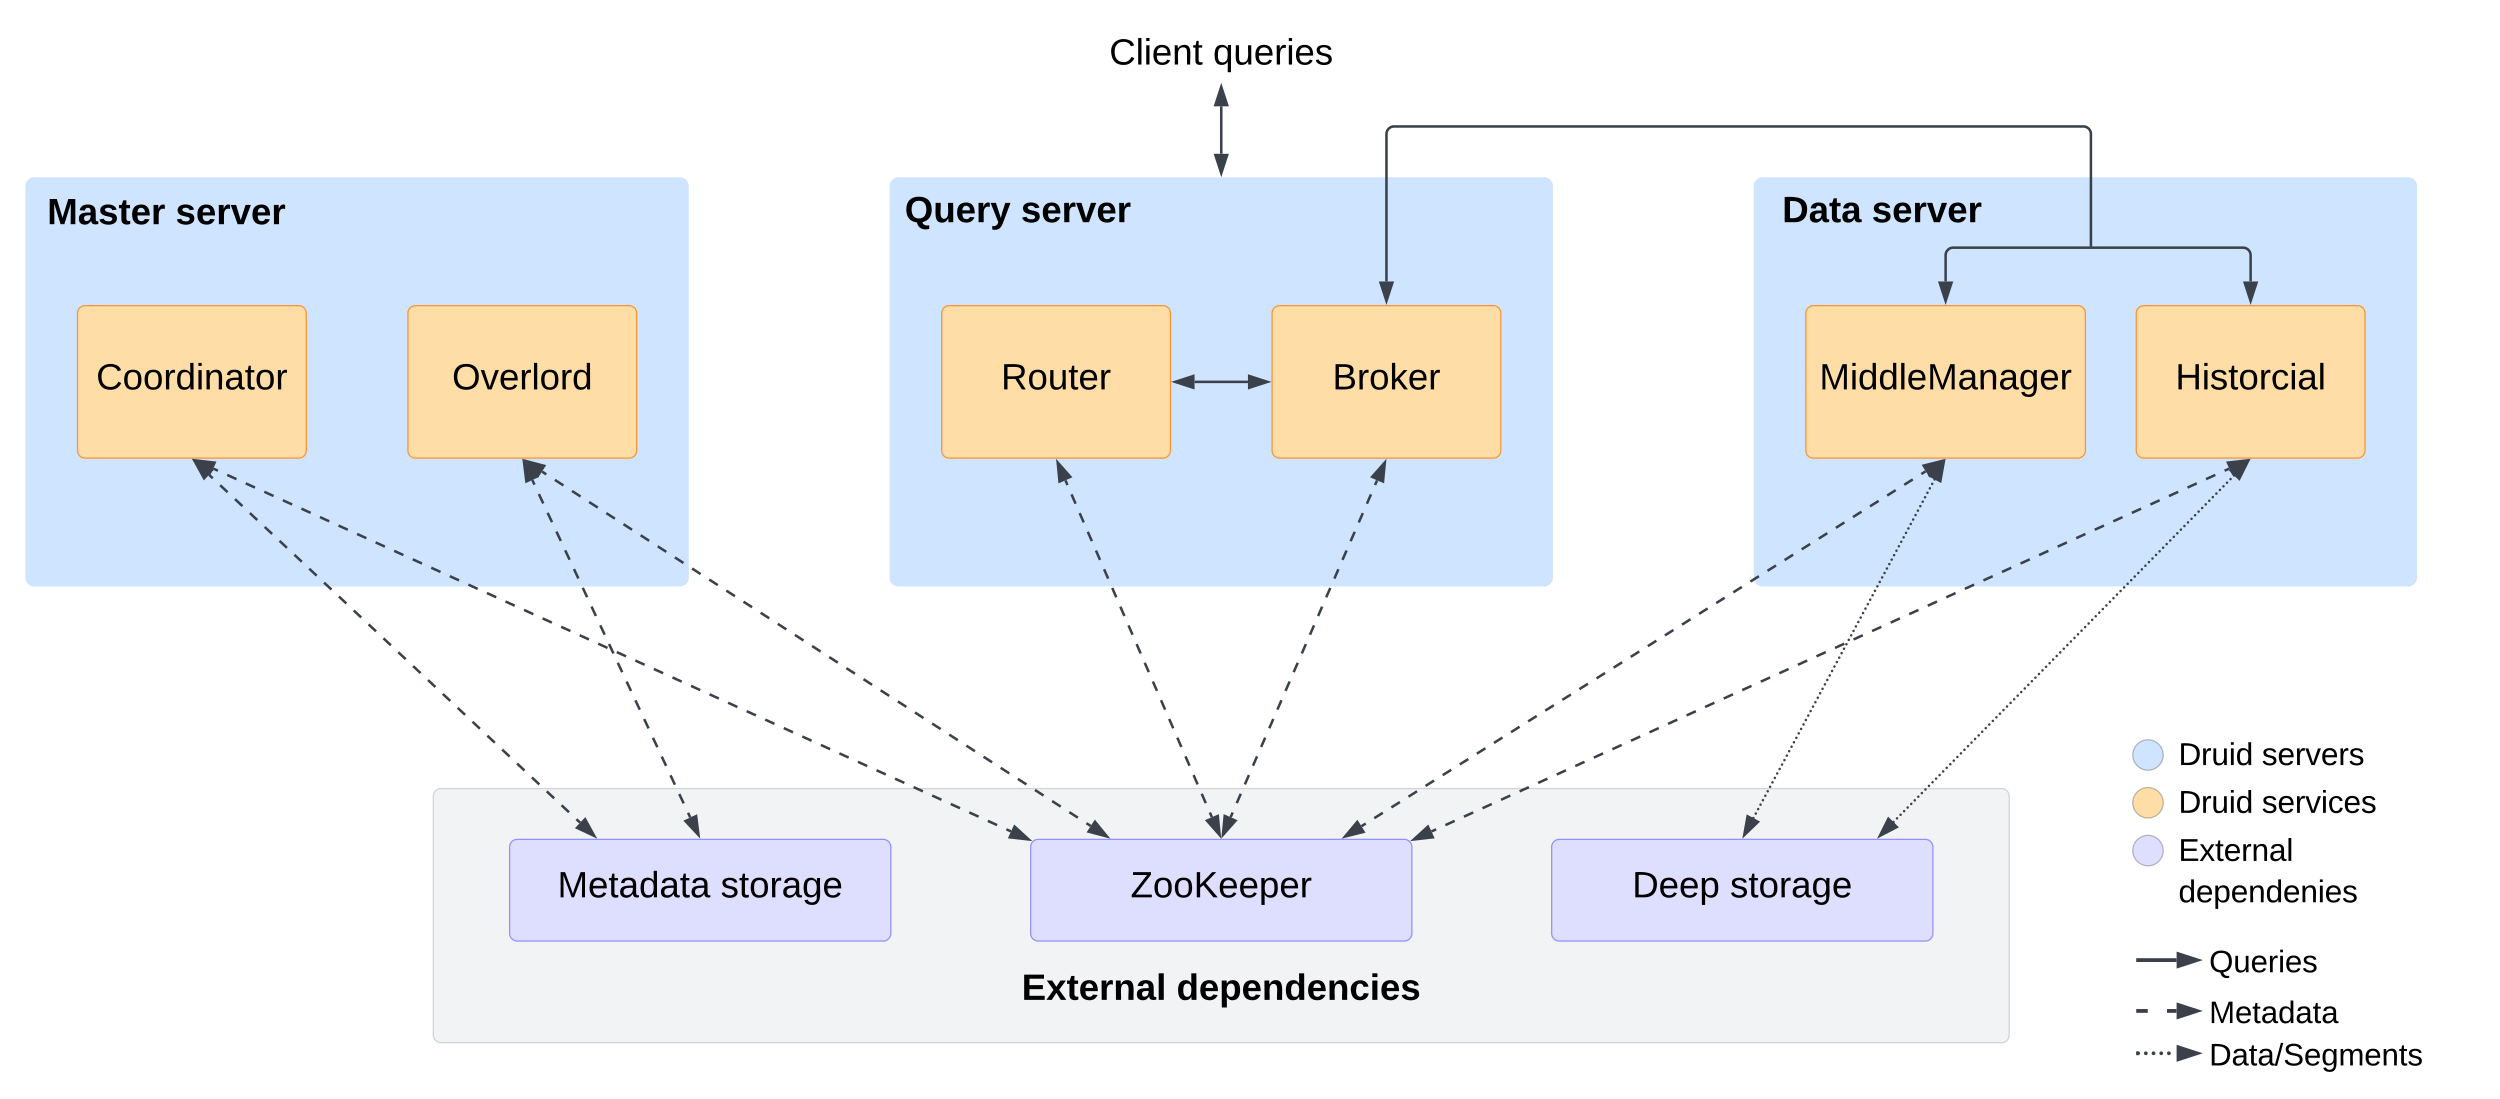 <!--
  ~ Licensed to the Apache Software Foundation (ASF) under one
  ~ or more contributor license agreements.  See the NOTICE file
  ~ distributed with this work for additional information
  ~ regarding copyright ownership.  The ASF licenses this file
  ~ to you under the Apache License, Version 2.0 (the
  ~ "License"); you may not use this file except in compliance
  ~ with the License.  You may obtain a copy of the License at
  ~
  ~   http://www.apache.org/licenses/LICENSE-2.0
  ~
  ~ Unless required by applicable law or agreed to in writing,
  ~ software distributed under the License is distributed on an
  ~ "AS IS" BASIS, WITHOUT WARRANTIES OR CONDITIONS OF ANY
  ~ KIND, either express or implied.  See the License for the
  ~ specific language governing permissions and limitations
  ~ under the License.
  -->
<svg xmlns="http://www.w3.org/2000/svg" xmlns:xlink="http://www.w3.org/1999/xlink" xmlns:lucid="lucid" width="1967.24" height="864.83"><g transform="translate(5341 -19.5)" lucid:page-tab-id="0_0"><path d="M-5320 166a6 6 0 0 1 6-6h508a6 6 0 0 1 6 6v308a6 6 0 0 1-6 6h-508a6 6 0 0 1-6-6zM-4640 166a6 6 0 0 1 6-6h508a6 6 0 0 1 6 6v308a6 6 0 0 1-6 6h-508a6 6 0 0 1-6-6zM-3960 166a6 6 0 0 1 6-6h508a6 6 0 0 1 6 6v308a6 6 0 0 1-6 6h-508a6 6 0 0 1-6-6z" stroke="#cfe4ff" stroke-width="2" fill="#cfe4ff"/><path d="M-5280 266a6 6 0 0 1 6-6h168a6 6 0 0 1 6 6v108a6 6 0 0 1-6 6h-168a6 6 0 0 1-6-6z" stroke="#fc9432" fill="#ffdda6"/><use xlink:href="#a" transform="matrix(1,0,0,1,-5275,265) translate(9.728 60.924)"/><path d="M-5020 266a6 6 0 0 1 6-6h168a6 6 0 0 1 6 6v108a6 6 0 0 1-6 6h-168a6 6 0 0 1-6-6z" stroke="#fc9432" fill="#ffdda6"/><use xlink:href="#b" transform="matrix(1,0,0,1,-5015,265) translate(29.75 60.924)"/><path d="M-3920 266a6 6 0 0 1 6-6h208a6 6 0 0 1 6 6v108a6 6 0 0 1-6 6h-208a6 6 0 0 1-6-6z" stroke="#fc9432" fill="#ffdda6"/><use xlink:href="#c" transform="matrix(1,0,0,1,-3915,265) translate(5.694 60.924)"/><path d="M-4340 266a6 6 0 0 1 6-6h168a6 6 0 0 1 6 6v108a6 6 0 0 1-6 6h-168a6 6 0 0 1-6-6z" stroke="#fc9432" fill="#ffdda6"/><use xlink:href="#d" transform="matrix(1,0,0,1,-4335,265) translate(42.549 60.924)"/><path d="M-4600 266a6 6 0 0 1 6-6h168a6 6 0 0 1 6 6v108a6 6 0 0 1-6 6h-168a6 6 0 0 1-6-6z" stroke="#fc9432" fill="#ffdda6"/><use xlink:href="#e" transform="matrix(1,0,0,1,-4595,265) translate(41.747 60.924)"/><path d="M-3660 266a6 6 0 0 1 6-6h168a6 6 0 0 1 6 6v108a6 6 0 0 1-6 6h-168a6 6 0 0 1-6-6z" stroke="#fc9432" fill="#ffdda6"/><use xlink:href="#f" transform="matrix(1,0,0,1,-3655,265) translate(25.818 60.924)"/><path d="M-4401 320h42" stroke="#3a414a" stroke-width="2" fill="none"/><path d="M-4416.26 320l14.26-4.63v9.26zM-4343.74 320l-14.26 4.63v-9.26z" stroke="#3a414a" stroke-width="2" fill="#3a414a"/><path d="M-5320 156.33a6 6 0 0 1 6-6h208a6 6 0 0 1 6 6v67.34a6 6 0 0 1-6 6h-208a6 6 0 0 1-6-6z" stroke="#000" stroke-opacity="0" fill="#fff" fill-opacity="0"/><use xlink:href="#g" transform="matrix(1,0,0,1,-5315,155.333) translate(11.191 40.611)"/><use xlink:href="#h" transform="matrix(1,0,0,1,-5315,155.333) translate(112.142 40.611)"/><path d="M-4640 166a6 6 0 0 1 6-6h188a6 6 0 0 1 6 6v48a6 6 0 0 1-6 6h-188a6 6 0 0 1-6-6z" stroke="#000" stroke-opacity="0" fill="#fff" fill-opacity="0"/><use xlink:href="#i" transform="matrix(1,0,0,1,-4635,165) translate(5.966 29.361)"/><use xlink:href="#h" transform="matrix(1,0,0,1,-4635,165) translate(97.367 29.361)"/><path d="M-3960 166a6 6 0 0 1 6-6h188a6 6 0 0 1 6 6v48a6 6 0 0 1-6 6h-188a6 6 0 0 1-6-6z" stroke="#000" stroke-opacity="0" fill="#fff" fill-opacity="0"/><use xlink:href="#j" transform="matrix(1,0,0,1,-3955,165) translate(16.438 29.361)"/><use xlink:href="#h" transform="matrix(1,0,0,1,-3955,165) translate(86.895 29.361)"/><path d="M-5000 646a6 6 0 0 1 6-6h1228a6 6 0 0 1 6 6v188a6 6 0 0 1-6 6h-1228a6 6 0 0 1-6-6z" stroke="#ced4db" fill="#f2f3f5"/><use xlink:href="#k" transform="matrix(1,0,0,1,-4988,652) translate(567.907 94.778)"/><path d="M-4530 686a6 6 0 0 1 6-6h288a6 6 0 0 1 6 6v68a6 6 0 0 1-6 6h-288a6 6 0 0 1-6-6z" stroke="#9391ff" fill="#dedeff"/><use xlink:href="#l" transform="matrix(1,0,0,1,-4518,692) translate(66.66 33.611)"/><path d="M-4120 686a6 6 0 0 1 6-6h288a6 6 0 0 1 6 6v68a6 6 0 0 1-6 6h-288a6 6 0 0 1-6-6z" stroke="#9391ff" fill="#dedeff"/><use xlink:href="#m" transform="matrix(1,0,0,1,-4108,692) translate(51.414 33.611)"/><use xlink:href="#n" transform="matrix(1,0,0,1,-4108,692) translate(128.37 33.611)"/><path d="M-4940 686a6 6 0 0 1 6-6h288a6 6 0 0 1 6 6v68a6 6 0 0 1-6 6h-288a6 6 0 0 1-6-6z" stroke="#9391ff" fill="#dedeff"/><use xlink:href="#o" transform="matrix(1,0,0,1,-4928,692) translate(25.735 33.611)"/><use xlink:href="#n" transform="matrix(1,0,0,1,-4928,692) translate(154.049 33.611)"/><path d="M-4560 766.67a6 6 0 0 1 6-6h348a6 6 0 0 1 6 6V834a6 6 0 0 1-6 6h-348a6 6 0 0 1-6-6z" stroke="#000" stroke-opacity="0" fill="#fff" fill-opacity="0"/><use xlink:href="#p" transform="matrix(1,0,0,1,-4555,765.667) translate(17.997 40.611)"/><use xlink:href="#q" transform="matrix(1,0,0,1,-4555,765.667) translate(139.812 40.611)"/><path d="M-4387.38 662.53l-1.6-3.68m-3.2-7.36l-3.2-7.38m-3.2-7.36l-3.2-7.36m-3.2-7.36l-3.2-7.37m-3.2-7.36l-3.2-7.35m-3.2-7.37l-3.2-7.36m-3.2-7.36l-3.2-7.36m-3.2-7.37l-3.22-7.36m-3.2-7.36l-3.2-7.36m-3.2-7.36l-3.2-7.36m-3.2-7.36l-3.2-7.37m-3.2-7.37l-3.2-7.36m-3.2-7.37l-3.2-7.36m-3.2-7.36l-3.2-7.36m-3.2-7.37l-3.2-7.36m-3.2-7.37l-3.22-7.37m-3.2-7.36l-3.2-7.36m-3.2-7.37l-3.2-7.36m-3.2-7.35l-1.6-3.68" stroke="#3a414a" stroke-width="2" fill="none"/><path d="M-4381.3 676.53l-9.93-11.23 8.5-3.7zM-4508.7 383.47l9.93 11.23-8.5 3.7z" stroke="#3a414a" stroke-width="2" fill="#3a414a"/><path d="M-4372.62 662.53l1.6-3.68m3.2-7.36l3.2-7.38m3.2-7.36l3.2-7.36m3.2-7.36l3.2-7.37m3.2-7.36l3.2-7.35m3.2-7.37l3.2-7.36m3.2-7.36l3.2-7.36m3.2-7.37l3.22-7.36m3.2-7.36l3.2-7.36m3.2-7.36l3.2-7.36m3.2-7.36l3.2-7.37m3.2-7.37l3.2-7.36m3.2-7.37l3.2-7.36m3.2-7.36l3.2-7.36m3.2-7.37l3.2-7.36m3.2-7.37l3.22-7.37m3.2-7.36l3.2-7.36m3.2-7.37l3.2-7.36m3.2-7.35l1.6-3.68" stroke="#3a414a" stroke-width="2" fill="none"/><path d="M-4378.7 676.53l1.43-14.93 8.5 3.7zM-4251.3 383.47l-1.43 14.93-8.5-3.7z" stroke="#3a414a" stroke-width="2" fill="#3a414a"/><path d="M-4269.67 669.65l3.36-2.12m6.72-4.23l6.73-4.23m6.72-4.23l6.73-4.23m6.73-4.23l6.73-4.23m6.72-4.23l6.73-4.22m6.74-4.23l6.73-4.24m6.72-4.22l6.72-4.23m6.73-4.23l6.73-4.23m6.72-4.24l6.73-4.24m6.73-4.23l6.72-4.24m6.73-4.23l6.74-4.23m6.73-4.24l6.72-4.23m6.72-4.23l6.73-4.23m6.73-4.23l6.72-4.23m6.73-4.23l6.73-4.23m6.73-4.23l6.7-4.22m6.74-4.23l6.73-4.23m6.73-4.24l6.72-4.23m6.73-4.23l6.73-4.23m6.73-4.24l6.73-4.23m6.73-4.24l6.73-4.24m6.72-4.23l6.72-4.23m6.73-4.23l6.73-4.24m6.73-4.23l6.72-4.23m6.73-4.23l6.73-4.23m6.74-4.22l6.72-4.24m6.73-4.23l6.72-4.22m6.73-4.23l6.72-4.23m6.73-4.23l6.73-4.25m6.73-4.23l6.72-4.23m6.73-4.24l6.74-4.23m6.72-4.24l6.73-4.24m6.72-4.23l6.73-4.23m6.72-4.23l3.37-2.12" stroke="#3a414a" stroke-width="2" fill="none"/><path d="M-4282.6 677.78l9.6-11.52 4.95 7.85zM-3812.74 382.22l-9.6 11.52-4.94-7.85z" stroke="#3a414a" stroke-width="2" fill="#3a414a"/><path d="M-4482.72 669.46l-3.37-2.18m-6.74-4.36l-6.74-4.35m-6.75-4.36l-6.75-4.35m-6.74-4.36l-6.75-4.37m-6.74-4.36l-6.76-4.35m-6.75-4.36l-6.75-4.36m-6.75-4.36l-6.74-4.36m-6.75-4.36l-6.74-4.35m-6.74-4.36l-6.75-4.35m-6.74-4.36l-6.75-4.37m-6.75-4.35l-6.74-4.36m-6.76-4.36l-6.74-4.36m-6.75-4.36l-6.75-4.35m-6.74-4.37l-6.75-4.36m-6.73-4.36l-6.75-4.35m-6.75-4.36l-6.74-4.36m-6.75-4.36l-6.74-4.36m-6.75-4.36l-6.76-4.36m-6.74-4.35l-6.75-4.36m-6.74-4.37l-6.74-4.36m-6.74-4.36l-6.75-4.34m-6.75-4.36l-6.74-4.36m-6.75-4.36l-6.74-4.36m-6.76-4.35l-6.75-4.36m-6.75-4.35l-6.75-4.36m-6.74-4.37l-6.75-4.36m-6.74-4.35l-6.74-4.36m-6.75-4.36l-6.74-4.36m-6.75-4.36l-6.74-4.35m-6.75-4.36l-6.76-4.36m-6.74-4.35l-6.75-4.36m-6.74-4.37l-6.74-4.35m-6.75-4.36l-3.36-2.18" stroke="#3a414a" stroke-width="2" fill="none"/><path d="M-4469.9 677.74l-14.5-3.84 5.03-7.8zM-4927.28 382.26l14.5 3.84-5.03 7.8z" stroke="#3a414a" stroke-width="2" fill="#3a414a"/><path d="M-4797.85 662.74l-1.72-3.68m-3.45-7.38l-3.46-7.37m-3.45-7.37l-3.45-7.37m-3.46-7.38l-3.45-7.37m-3.44-7.37l-3.46-7.37m-3.45-7.38l-3.45-7.37m-3.45-7.37l-3.46-7.37m-3.46-7.37l-3.45-7.4m-3.47-7.36l-3.45-7.38m-3.45-7.37l-3.46-7.4m-3.45-7.36l-3.45-7.38m-3.46-7.37l-3.44-7.4m-3.45-7.36l-3.44-7.38m-3.46-7.37l-3.45-7.38m-3.45-7.38l-3.46-7.37m-3.45-7.38l-3.46-7.38m-3.46-7.38l-3.45-7.37m-3.45-7.38l-3.45-7.38m-3.46-7.38l-1.72-3.68" stroke="#3a414a" stroke-width="2" fill="none"/><path d="M-4791.37 676.57l-10.25-10.96 8.4-3.92zM-4928.63 383.43l10.25 10.95-8.4 3.94z" stroke="#3a414a" stroke-width="2" fill="#3a414a"/><path d="M-4545.44 673.74l-3.65-1.66m-7.3-3.32l-7.3-3.32m-7.28-3.32l-7.3-3.32m-7.3-3.32l-7.3-3.32m-7.3-3.32l-7.3-3.33m-7.3-3.3l-7.3-3.33m-7.3-3.32l-7.3-3.32m-7.3-3.32l-7.3-3.3m-7.3-3.33l-7.3-3.32m-7.3-3.32l-7.3-3.32m-7.3-3.3l-7.3-3.33m-7.3-3.32l-7.3-3.33m-7.3-3.3l-7.3-3.34m-7.28-3.32l-7.3-3.32m-7.3-3.32l-7.3-3.32m-7.3-3.32l-7.3-3.32m-7.3-3.32l-7.3-3.32m-7.3-3.32l-7.3-3.32m-7.3-3.32l-7.3-3.32m-7.3-3.32l-7.3-3.33m-7.3-3.33l-7.3-3.32m-7.3-3.32l-7.3-3.32m-7.3-3.3l-7.3-3.33m-7.3-3.32l-7.28-3.32m-7.3-3.32l-7.3-3.3m-7.3-3.33l-7.3-3.32m-7.3-3.32l-7.3-3.33m-7.3-3.32l-7.3-3.32m-7.3-3.32l-7.3-3.32m-7.3-3.32l-7.3-3.32m-7.3-3.32l-7.3-3.32m-7.3-3.32l-7.3-3.32m-7.3-3.32l-7.3-3.32m-7.3-3.32l-7.3-3.32m-7.3-3.33l-7.28-3.33m-7.3-3.32l-7.3-3.32m-7.3-3.32l-7.3-3.3m-7.3-3.33l-7.3-3.32m-7.3-3.32l-7.3-3.32m-7.3-3.3l-7.3-3.33m-7.3-3.32l-7.3-3.32m-7.3-3.32l-7.3-3.32m-7.3-3.32l-7.3-3.32m-7.3-3.32l-3.64-1.66" stroke="#3a414a" stroke-width="2" fill="none"/><path d="M-4531.54 680.06l-14.9-1.7 3.83-8.42zM-5187.05 381.84l14.9 1.7-3.84 8.43z" stroke="#3a414a" stroke-width="2" fill="#3a414a"/><path d="M-4884.5 666.85l-2.92-2.74m-5.84-5.46l-5.84-5.48m-5.84-5.47l-5.84-5.5m-5.84-5.46l-5.84-5.47m-5.84-5.48l-5.84-5.48m-5.84-5.48l-5.84-5.47m-5.84-5.47l-5.84-5.48m-5.84-5.47l-5.84-5.47m-5.84-5.48l-5.84-5.47m-5.84-5.48l-5.84-5.47m-5.84-5.47l-5.84-5.47m-5.84-5.47l-5.84-5.48m-5.84-5.47l-5.84-5.46m-5.84-5.48l-5.84-5.47m-5.84-5.48l-5.84-5.48m-5.84-5.47l-5.84-5.48m-5.84-5.48l-5.84-5.47m-5.84-5.48l-5.84-5.47m-5.84-5.48l-5.84-5.47m-5.84-5.47l-5.84-5.48m-5.84-5.47l-5.84-5.48m-5.84-5.47l-5.84-5.47m-5.84-5.47l-5.84-5.47m-5.84-5.47l-5.84-5.5m-5.84-5.46l-5.84-5.48m-5.84-5.47l-2.92-2.75" stroke="#3a414a" stroke-width="2" fill="none"/><path d="M-4873.36 677.3l-13.58-6.4 6.34-6.75zM-5187.64 382.7l13.58 6.4-6.34 6.75z" stroke="#3a414a" stroke-width="2" fill="#3a414a"/><path d="M-4214.56 673.74l3.65-1.66m7.3-3.32l7.3-3.32m7.28-3.32l7.3-3.32m7.3-3.32l7.3-3.32m7.3-3.32l7.3-3.33m7.3-3.3l7.3-3.33m7.3-3.32l7.3-3.32m7.3-3.32l7.3-3.3m7.3-3.33l7.3-3.32m7.3-3.32l7.3-3.32m7.3-3.3l7.3-3.33m7.3-3.32l7.3-3.33m7.3-3.3l7.3-3.34m7.28-3.32l7.3-3.32m7.3-3.32l7.3-3.32m7.3-3.32l7.3-3.32m7.3-3.32l7.3-3.32m7.3-3.32l7.3-3.32m7.3-3.32l7.3-3.32m7.3-3.32l7.3-3.33m7.3-3.33l7.3-3.32m7.3-3.32l7.3-3.32m7.3-3.3l7.3-3.33m7.3-3.32l7.28-3.32m7.3-3.32l7.3-3.3m7.3-3.33l7.3-3.32m7.3-3.32l7.3-3.33m7.3-3.32l7.3-3.32m7.3-3.32l7.3-3.32m7.3-3.32l7.3-3.32m7.3-3.32l7.3-3.32m7.3-3.32l7.3-3.32m7.3-3.32l7.3-3.32m7.3-3.32l7.3-3.32m7.3-3.33l7.3-3.33m7.28-3.32l7.3-3.32m7.3-3.32l7.3-3.3m7.3-3.33l7.3-3.32m7.3-3.32l7.3-3.32m7.3-3.3l7.3-3.33m7.3-3.32l7.3-3.32m7.3-3.32l7.3-3.32m7.3-3.32l7.3-3.32m7.3-3.32l3.64-1.66" stroke="#3a414a" stroke-width="2" fill="none"/><path d="M-4228.46 680.06l11.07-10.12 3.85 8.43zM-3572.95 381.84l-11.06 10.13-3.85-8.44z" stroke="#3a414a" stroke-width="2" fill="#3a414a"/><path d="M-4250 241V125a6 6 0 0 1 6-6h542.34a6 6 0 0 1 6 6v88.38" stroke="#3a414a" stroke-width="2" fill="none"/><path d="M-4250 256.26l-4.64-14.26h9.28z" stroke="#3a414a" stroke-width="2" fill="#3a414a"/><path d="M-3695.66 213.36v1.02M-4380 103.17v37.33" stroke="#3a414a" stroke-width="2" fill="none"/><path d="M-4380 87.9l4.64 14.27h-9.28zM-4380 155.76l-4.64-14.26h9.28z" stroke="#3a414a" stroke-width="2" fill="#3a414a"/><path d="M-4500 46a6 6 0 0 1 6-6h228a6 6 0 0 1 6 6v32.67a6 6 0 0 1-6 6h-228a6 6 0 0 1-6-6z" stroke="#000" stroke-opacity="0" fill="#fff" fill-opacity="0"/><use xlink:href="#r" transform="matrix(1,0,0,1,-4495,45) translate(26.929 25.299)"/><use xlink:href="#s" transform="matrix(1,0,0,1,-4495,45) translate(108.54 25.299)"/><path d="M-3960.27 663.2c0 .54-.45 1-1 1s-1-.46-1-1c0-.57.45-1 1-1s1 .43 1 1zm1.88-3.52c0 .55-.44 1-1 1-.55 0-1-.45-1-1s.45-1 1-1c.56 0 1 .45 1 1zm1.88-3.5c0 .55-.45 1-1 1s-1-.45-1-1 .45-1 1-1 1 .45 1 1zm1.88-3.5c0 .54-.45 1-1 1-.56 0-1-.46-1-1 0-.56.44-1 1-1 .55 0 1 .44 1 1zm1.87-3.5c0 .54-.45 1-1 1s-1-.46-1-1c0-.56.45-1 1-1s1 .44 1 1zm1.88-3.52c0 .56-.44 1-1 1-.55 0-1-.44-1-1 0-.55.45-1 1-1 .56 0 1 .45 1 1zm1.88-3.5c0 .55-.45 1-1 1s-1-.45-1-1 .45-1 1-1 1 .45 1 1zm1.88-3.5c0 .55-.45 1-1 1s-1-.45-1-1c0-.56.45-1 1-1s1 .44 1 1zm1.87-3.5c0 .54-.44 1-1 1-.55 0-1-.46-1-1 0-.56.45-1 1-1 .56 0 1 .44 1 1zm1.88-3.52c0 .56-.44 1-1 1-.54 0-1-.44-1-1 0-.55.46-1 1-1 .56 0 1 .45 1 1zm1.9-3.5c0 .55-.46 1-1 1-.57 0-1-.45-1-1s.43-1 1-1c.54 0 1 .45 1 1zm1.86-3.5c0 .54-.45 1-1 1s-1-.46-1-1c0-.56.45-1 1-1s1 .44 1 1zm1.88-3.5c0 .54-.45 1-1 1-.56 0-1-.46-1-1 0-.56.44-1 1-1 .55 0 1 .44 1 1zm1.87-3.52c0 .55-.44 1-1 1-.54 0-1-.45-1-1s.46-1 1-1c.56 0 1 .45 1 1zm1.9-3.5c0 .55-.46 1-1 1-.57 0-1-.45-1-1s.43-1 1-1c.54 0 1 .45 1 1zm1.86-3.5c0 .54-.45 1-1 1s-1-.46-1-1c0-.56.45-1 1-1s1 .44 1 1zm1.88-3.5c0 .54-.45 1-1 1s-1-.46-1-1c0-.56.45-1 1-1s1 .44 1 1zm1.87-3.52c0 .56-.43 1-1 1-.54 0-1-.44-1-1 0-.55.46-1 1-1 .57 0 1 .45 1 1zm1.9-3.5c0 .55-.46 1-1 1-.56 0-1-.45-1-1s.44-1 1-1c.54 0 1 .45 1 1zm1.86-3.5c0 .55-.44 1-1 1-.55 0-1-.45-1-1 0-.56.45-1 1-1 .56 0 1 .44 1 1zm1.88-3.5c0 .54-.45 1-1 1s-1-.46-1-1c0-.56.45-1 1-1s1 .44 1 1zm1.88-3.52c0 .56-.45 1-1 1-.56 0-1-.44-1-1 0-.55.44-1 1-1 .55 0 1 .45 1 1zm1.87-3.5c0 .55-.46 1-1 1-.56 0-1-.45-1-1s.44-1 1-1c.54 0 1 .45 1 1zm1.87-3.5c0 .55-.45 1-1 1s-1-.45-1-1c0-.56.45-1 1-1s1 .44 1 1zm1.87-3.5c0 .54-.44 1-1 1-.55 0-1-.46-1-1 0-.56.45-1 1-1 .56 0 1 .44 1 1zm1.88-3.52c0 .56-.45 1-1 1s-1-.44-1-1c0-.55.45-1 1-1s1 .45 1 1zm1.87-3.5c0 .55-.45 1-1 1-.56 0-1-.45-1-1s.44-1 1-1c.55 0 1 .45 1 1zm1.87-3.5c0 .55-.45 1-1 1s-1-.45-1-1c0-.56.45-1 1-1s1 .44 1 1zm1.88-3.5c0 .54-.45 1-1 1-.56 0-1-.46-1-1 0-.56.44-1 1-1 .55 0 1 .44 1 1zm1.87-3.52c0 .56-.45 1-1 1s-1-.44-1-1c0-.55.45-1 1-1s1 .45 1 1zm1.88-3.5c0 .55-.45 1-1 1-.56 0-1-.45-1-1s.44-1 1-1c.55 0 1 .45 1 1zm1.87-3.5c0 .55-.45 1-1 1s-1-.45-1-1c0-.56.45-1 1-1s1 .44 1 1zm1.88-3.5c0 .54-.45 1-1 1-.56 0-1-.46-1-1 0-.56.44-1 1-1 .55 0 1 .44 1 1zm1.87-3.5c0 .54-.44 1-1 1-.55 0-1-.46-1-1 0-.57.45-1 1-1 .56 0 1 .43 1 1zm1.88-3.52c0 .55-.45 1-1 1s-1-.45-1-1 .45-1 1-1 1 .45 1 1zm1.87-3.5c0 .55-.44 1-1 1-.55 0-1-.45-1-1 0-.56.45-1 1-1 .56 0 1 .44 1 1zm1.88-3.5c0 .54-.45 1-1 1s-1-.46-1-1c0-.56.45-1 1-1s1 .44 1 1zm1.87-3.5c0 .54-.44 1-1 1-.55 0-1-.46-1-1 0-.57.45-1 1-1 .56 0 1 .43 1 1zm1.88-3.52c0 .55-.45 1-1 1s-1-.45-1-1 .45-1 1-1 1 .45 1 1zm1.88-3.5c0 .55-.45 1-1 1-.56 0-1-.45-1-1 0-.56.44-1 1-1 .55 0 1 .44 1 1zm1.87-3.5c0 .54-.45 1-1 1s-1-.46-1-1c0-.56.45-1 1-1s1 .44 1 1zm1.88-3.5c0 .54-.45 1-1 1-.56 0-1-.46-1-1 0-.57.44-1 1-1 .55 0 1 .43 1 1zm1.87-3.52c0 .55-.45 1-1 1s-1-.45-1-1 .45-1 1-1 1 .45 1 1zm1.88-3.5c0 .55-.45 1-1 1-.56 0-1-.45-1-1 0-.56.44-1 1-1 .55 0 1 .44 1 1zm1.87-3.5c0 .54-.44 1-1 1-.55 0-1-.46-1-1 0-.56.45-1 1-1 .56 0 1 .44 1 1zm1.88-3.5c0 .54-.45 1-1 1s-1-.46-1-1c0-.57.45-1 1-1s1 .43 1 1zm1.87-3.52c0 .55-.44 1-1 1-.55 0-1-.45-1-1s.45-1 1-1c.56 0 1 .45 1 1zm1.88-3.5c0 .55-.45 1-1 1s-1-.45-1-1c0-.56.45-1 1-1s1 .44 1 1zm1.88-3.5c0 .54-.45 1-1 1-.56 0-1-.46-1-1 0-.56.44-1 1-1 .55 0 1 .44 1 1zm1.87-3.5c0 .54-.45 1-1 1s-1-.46-1-1c0-.57.45-1 1-1s1 .43 1 1zm1.88-3.52c0 .55-.44 1-1 1-.55 0-1-.45-1-1s.45-1 1-1c.56 0 1 .45 1 1zm1.88-3.5c0 .55-.45 1-1 1s-1-.45-1-1c0-.56.45-1 1-1s1 .44 1 1zm1.88-3.5c0 .54-.45 1-1 1-.56 0-1-.46-1-1 0-.56.44-1 1-1 .55 0 1 .44 1 1zm1.87-3.5c0 .54-.45 1-1 1s-1-.46-1-1c0-.57.45-1 1-1s1 .43 1 1zm1.88-3.52c0 .55-.44 1-1 1-.54 0-1-.45-1-1s.46-1 1-1c.56 0 1 .45 1 1zm1.88-3.5c0 .55-.44 1-1 1-.55 0-1-.45-1-1 0-.56.45-1 1-1 .56 0 1 .44 1 1zm1.88-3.5c0 .54-.45 1-1 1s-1-.46-1-1c0-.56.45-1 1-1s1 .44 1 1zm1.88-3.5c0 .54-.45 1-1 1-.56 0-1-.46-1-1 0-.57.44-1 1-1 .55 0 1 .43 1 1zm1.87-3.52c0 .55-.44 1-1 1-.54 0-1-.45-1-1s.46-1 1-1c.56 0 1 .45 1 1zm1.9-3.5c0 .55-.46 1-1 1-.57 0-1-.45-1-1 0-.56.43-1 1-1 .54 0 1 .44 1 1zm1.86-3.5c0 .54-.45 1-1 1s-1-.46-1-1c0-.56.45-1 1-1s1 .44 1 1zm1.88-3.5c0 .54-.45 1-1 1s-1-.46-1-1c0-.56.45-1 1-1s1 .44 1 1zm1.87-3.52c0 .55-.43 1-1 1-.54 0-1-.45-1-1s.46-1 1-1c.57 0 1 .45 1 1zm1.9-3.5c0 .55-.46 1-1 1-.56 0-1-.45-1-1 0-.56.44-1 1-1 .54 0 1 .44 1 1zm1.86-3.5c0 .54-.44 1-1 1-.55 0-1-.46-1-1 0-.56.45-1 1-1 .56 0 1 .44 1 1zm1.88-3.5c0 .54-.45 1-1 1s-1-.46-1-1c0-.56.45-1 1-1s1 .44 1 1zm1.88-3.52c0 .56-.45 1-1 1-.56 0-1-.44-1-1 0-.55.44-1 1-1 .55 0 1 .45 1 1zm1.87-3.5c0 .55-.46 1-1 1-.56 0-1-.45-1-1 0-.56.44-1 1-1 .54 0 1 .44 1 1zm1.87-3.5c0 .54-.45 1-1 1-.56 0-1-.46-1-1 0-.56.44-1 1-1 .55 0 1 .44 1 1zm1.87-3.5c0 .54-.45 1-1 1s-1-.46-1-1c0-.56.45-1 1-1s1 .44 1 1zm1.88-3.52c0 .56-.45 1-1 1s-1-.44-1-1c0-.55.45-1 1-1s1 .45 1 1zm1.87-3.5c0 .55-.45 1-1 1-.56 0-1-.45-1-1s.44-1 1-1c.55 0 1 .45 1 1zm1.87-3.5c0 .55-.45 1-1 1s-1-.45-1-1c0-.56.45-1 1-1s1 .44 1 1zm1.87-3.5c0 .54-.44 1-1 1-.55 0-1-.46-1-1 0-.56.45-1 1-1 .56 0 1 .44 1 1zm1.88-3.52c0 .56-.45 1-1 1s-1-.44-1-1c0-.55.45-1 1-1s1 .45 1 1zm1.88-3.5c0 .55-.45 1-1 1-.56 0-1-.45-1-1s.44-1 1-1c.55 0 1 .45 1 1zm1.87-3.5c0 .55-.45 1-1 1s-1-.45-1-1c0-.56.45-1 1-1s1 .44 1 1z" fill="#3a414a"/><path d="M-3968.47 676.65l2.64-14.77 8.17 4.38zM-3811.53 383.35l-2.64 14.77-8.17-4.38z" stroke="#3a414a" stroke-width="2" fill="#3a414a"/><path d="M-3850.03 666.3c0 .56-.45 1-1 1s-1-.44-1-1c0-.54.45-1 1-1s1 .46 1 1zm2.8-2.83c0 .55-.45 1-1 1-.56 0-1-.45-1-1 0-.56.44-1 1-1 .55 0 1 .44 1 1zm2.8-2.84c0 .55-.46 1-1 1-.57 0-1-.45-1-1s.43-1 1-1c.54 0 1 .45 1 1zm2.78-2.84c0 .54-.45 1-1 1s-1-.46-1-1c0-.56.45-1 1-1s1 .44 1 1zm2.8-2.85c0 .55-.46 1-1 1-.56 0-1-.45-1-1s.44-1 1-1c.54 0 1 .45 1 1zm2.78-2.84c0 .56-.44 1-1 1-.55 0-1-.44-1-1 0-.54.45-1 1-1 .56 0 1 .46 1 1zm2.8-2.83c0 .55-.45 1-1 1-.56 0-1-.45-1-1s.44-1 1-1c.55 0 1 .45 1 1zm2.8-2.84c0 .55-.46 1-1 1-.56 0-1-.45-1-1s.44-1 1-1c.54 0 1 .45 1 1zm2.78-2.84c0 .54-.44 1-1 1-.54 0-1-.46-1-1 0-.56.46-1 1-1 .56 0 1 .44 1 1zm2.8-2.85c0 .55-.44 1-1 1-.55 0-1-.45-1-1s.45-1 1-1c.56 0 1 .45 1 1zm2.8-2.84c0 .56-.45 1-1 1-.56 0-1-.44-1-1 0-.54.44-1 1-1 .55 0 1 .46 1 1zm2.8-2.83c0 .55-.46 1-1 1-.56 0-1-.45-1-1s.44-1 1-1c.54 0 1 .45 1 1zm2.78-2.84c0 .55-.45 1-1 1s-1-.45-1-1 .45-1 1-1 1 .45 1 1zm2.8-2.84c0 .54-.46 1-1 1-.56 0-1-.46-1-1 0-.56.44-1 1-1 .54 0 1 .44 1 1zm2.78-2.85c0 .55-.44 1-1 1-.55 0-1-.45-1-1s.45-1 1-1c.56 0 1 .45 1 1zm2.8-2.84c0 .56-.45 1-1 1-.56 0-1-.44-1-1 0-.54.44-1 1-1 .55 0 1 .46 1 1zm2.8-2.83c0 .55-.46 1-1 1-.56 0-1-.45-1-1s.44-1 1-1c.54 0 1 .45 1 1zm2.78-2.84c0 .55-.45 1-1 1s-1-.45-1-1 .45-1 1-1 1 .45 1 1zm2.8-2.84c0 .54-.45 1-1 1-.56 0-1-.46-1-1 0-.56.44-1 1-1 .55 0 1 .44 1 1zm2.8-2.85c0 .55-.46 1-1 1-.57 0-1-.45-1-1s.43-1 1-1c.54 0 1 .45 1 1zm2.78-2.84c0 .57-.45 1-1 1-.56 0-1-.43-1-1 0-.54.44-1 1-1 .55 0 1 .46 1 1zm2.8-2.83c0 .56-.46 1-1 1-.56 0-1-.44-1-1 0-.55.44-1 1-1 .54 0 1 .45 1 1zm2.78-2.84c0 .55-.45 1-1 1s-1-.45-1-1 .45-1 1-1 1 .45 1 1zm2.8-2.84c0 .55-.45 1-1 1-.56 0-1-.45-1-1 0-.56.44-1 1-1 .55 0 1 .44 1 1zm2.8-2.85c0 .56-.46 1-1 1-.57 0-1-.44-1-1 0-.55.43-1 1-1 .54 0 1 .45 1 1zm2.78-2.84c0 .57-.45 1-1 1s-1-.43-1-1c0-.54.45-1 1-1s1 .46 1 1zm2.8-2.83c0 .56-.46 1-1 1-.56 0-1-.44-1-1 0-.55.44-1 1-1 .54 0 1 .45 1 1zm2.78-2.84c0 .56-.45 1-1 1s-1-.44-1-1c0-.55.45-1 1-1s1 .45 1 1zm2.8-2.84c0 .55-.45 1-1 1-.56 0-1-.45-1-1 0-.56.44-1 1-1 .55 0 1 .44 1 1zm2.8-2.84c0 .55-.46 1-1 1-.57 0-1-.45-1-1 0-.56.43-1 1-1 .54 0 1 .44 1 1zm2.78-2.85c0 .57-.45 1-1 1s-1-.43-1-1c0-.54.45-1 1-1s1 .46 1 1zm2.8-2.82c0 .55-.46 1-1 1-.56 0-1-.45-1-1 0-.56.44-1 1-1 .54 0 1 .44 1 1zm2.78-2.84c0 .55-.44 1-1 1-.55 0-1-.45-1-1 0-.56.45-1 1-1 .56 0 1 .44 1 1zm2.8-2.84c0 .55-.45 1-1 1-.56 0-1-.45-1-1 0-.56.44-1 1-1 .55 0 1 .44 1 1zm2.8-2.84c0 .55-.46 1-1 1-.56 0-1-.45-1-1 0-.56.44-1 1-1 .54 0 1 .44 1 1zm2.78-2.84c0 .55-.45 1-1 1s-1-.45-1-1c0-.56.45-1 1-1s1 .44 1 1zm2.8-2.84c0 .55-.45 1-1 1-.56 0-1-.45-1-1 0-.56.44-1 1-1 .55 0 1 .44 1 1zm2.78-2.84c0 .55-.44 1-1 1-.55 0-1-.45-1-1 0-.56.45-1 1-1 .56 0 1 .44 1 1zm2.8-2.84c0 .55-.45 1-1 1s-1-.45-1-1 .45-1 1-1 1 .45 1 1zm2.8-2.84c0 .55-.46 1-1 1-.56 0-1-.45-1-1s.44-1 1-1c.54 0 1 .45 1 1zm2.78-2.84c0 .55-.45 1-1 1s-1-.45-1-1 .45-1 1-1 1 .45 1 1zm2.8-2.84c0 .55-.45 1-1 1-.56 0-1-.45-1-1s.44-1 1-1c.55 0 1 .45 1 1zm2.8-2.84c0 .55-.46 1-1 1-.57 0-1-.45-1-1s.43-1 1-1c.54 0 1 .45 1 1zm2.78-2.84c0 .55-.45 1-1 1s-1-.45-1-1 .45-1 1-1 1 .45 1 1zm2.8-2.84c0 .55-.46 1-1 1-.56 0-1-.45-1-1s.44-1 1-1c.54 0 1 .45 1 1zm2.78-2.84c0 .55-.44 1-1 1-.55 0-1-.45-1-1s.45-1 1-1c.56 0 1 .45 1 1zm2.8-2.84c0 .55-.45 1-1 1-.56 0-1-.45-1-1s.44-1 1-1c.55 0 1 .45 1 1zm2.8-2.84c0 .55-.46 1-1 1-.56 0-1-.45-1-1s.44-1 1-1c.54 0 1 .45 1 1zm2.78-2.84c0 .55-.45 1-1 1s-1-.45-1-1 .45-1 1-1 1 .45 1 1zm2.8-2.84c0 .55-.46 1-1 1-.56 0-1-.45-1-1s.44-1 1-1c.54 0 1 .45 1 1zm2.78-2.84c0 .55-.44 1-1 1-.55 0-1-.45-1-1s.45-1 1-1c.56 0 1 .45 1 1zm2.8-2.84c0 .55-.45 1-1 1-.56 0-1-.45-1-1s.44-1 1-1c.55 0 1 .45 1 1zm2.8-2.84c0 .55-.46 1-1 1-.56 0-1-.45-1-1s.44-1 1-1c.54 0 1 .45 1 1zm2.78-2.84c0 .55-.45 1-1 1s-1-.45-1-1 .45-1 1-1 1 .45 1 1zm2.8-2.84c0 .55-.45 1-1 1-.56 0-1-.45-1-1s.44-1 1-1c.55 0 1 .45 1 1zm2.8-2.84c0 .55-.46 1-1 1-.57 0-1-.45-1-1s.43-1 1-1c.54 0 1 .45 1 1zm2.78-2.84c0 .55-.45 1-1 1s-1-.45-1-1 .45-1 1-1 1 .45 1 1zm2.8-2.84c0 .56-.46 1-1 1-.56 0-1-.44-1-1 0-.55.44-1 1-1 .54 0 1 .45 1 1zm2.78-2.84c0 .55-.45 1-1 1s-1-.45-1-1 .45-1 1-1 1 .45 1 1zm2.8-2.84c0 .56-.45 1-1 1-.56 0-1-.44-1-1 0-.55.44-1 1-1 .55 0 1 .45 1 1zm2.8-2.84c0 .56-.46 1-1 1-.57 0-1-.44-1-1 0-.55.43-1 1-1 .54 0 1 .45 1 1zm2.78-2.84c0 .56-.45 1-1 1s-1-.44-1-1c0-.55.45-1 1-1s1 .45 1 1zm2.8-2.84c0 .56-.46 1-1 1-.56 0-1-.44-1-1 0-.55.44-1 1-1 .54 0 1 .45 1 1zm2.78-2.84c0 .56-.44 1-1 1-.55 0-1-.44-1-1 0-.55.45-1 1-1 .56 0 1 .45 1 1zm2.8-2.84c0 .56-.45 1-1 1-.56 0-1-.44-1-1 0-.55.44-1 1-1 .55 0 1 .45 1 1zm2.8-2.84c0 .56-.46 1-1 1-.56 0-1-.44-1-1 0-.55.44-1 1-1 .54 0 1 .45 1 1zm2.78-2.84c0 .56-.45 1-1 1s-1-.44-1-1c0-.55.45-1 1-1s1 .45 1 1zm2.8-2.83c0 .55-.45 1-1 1-.56 0-1-.45-1-1 0-.56.44-1 1-1 .55 0 1 .44 1 1zm2.78-2.85c0 .56-.44 1-1 1-.55 0-1-.44-1-1 0-.55.45-1 1-1 .56 0 1 .45 1 1zm2.8-2.83c0 .55-.45 1-1 1s-1-.45-1-1c0-.56.45-1 1-1s1 .44 1 1zm2.8-2.84c0 .55-.46 1-1 1-.56 0-1-.45-1-1 0-.56.44-1 1-1 .54 0 1 .44 1 1zm2.78-2.84c0 .54-.45 1-1 1s-1-.46-1-1c0-.57.45-1 1-1s1 .43 1 1zm2.8-2.85c0 .55-.45 1-1 1-.56 0-1-.45-1-1 0-.56.44-1 1-1 .55 0 1 .44 1 1zm2.8-2.84c0 .56-.46 1-1 1-.57 0-1-.44-1-1 0-.55.43-1 1-1 .54 0 1 .45 1 1zm2.78-2.83c0 .55-.45 1-1 1s-1-.45-1-1c0-.56.45-1 1-1s1 .44 1 1zm2.8-2.84c0 .55-.46 1-1 1-.56 0-1-.45-1-1 0-.56.44-1 1-1 .54 0 1 .44 1 1zm2.78-2.84c0 .54-.44 1-1 1-.55 0-1-.46-1-1 0-.56.45-1 1-1 .56 0 1 .44 1 1zm2.8-2.85c0 .55-.45 1-1 1-.56 0-1-.45-1-1s.44-1 1-1c.55 0 1 .45 1 1zm2.8-2.84c0 .56-.46 1-1 1-.57 0-1-.44-1-1 0-.54.43-1 1-1 .54 0 1 .46 1 1zm2.78-2.83c0 .55-.45 1-1 1s-1-.45-1-1 .45-1 1-1 1 .45 1 1zm2.8-2.84c0 .55-.46 1-1 1-.56 0-1-.45-1-1s.44-1 1-1c.54 0 1 .45 1 1zm2.78-2.84c0 .54-.44 1-1 1-.55 0-1-.46-1-1 0-.56.45-1 1-1 .56 0 1 .44 1 1zm2.8-2.85c0 .55-.45 1-1 1-.56 0-1-.45-1-1s.44-1 1-1c.55 0 1 .45 1 1zm2.8-2.84c0 .56-.46 1-1 1-.56 0-1-.44-1-1 0-.54.44-1 1-1 .54 0 1 .46 1 1zm2.78-2.83c0 .55-.45 1-1 1s-1-.45-1-1 .45-1 1-1 1 .45 1 1zm2.8-2.84c0 .55-.46 1-1 1-.56 0-1-.45-1-1s.44-1 1-1c.54 0 1 .45 1 1zm2.78-2.84c0 .54-.44 1-1 1-.55 0-1-.46-1-1 0-.56.45-1 1-1 .56 0 1 .44 1 1zm2.8-2.85c0 .55-.45 1-1 1-.56 0-1-.45-1-1s.44-1 1-1c.55 0 1 .45 1 1zm2.8-2.84c0 .56-.46 1-1 1-.56 0-1-.44-1-1 0-.54.44-1 1-1 .54 0 1 .46 1 1zm2.78-2.83c0 .55-.45 1-1 1s-1-.45-1-1 .45-1 1-1 1 .45 1 1zm2.8-2.84c0 .55-.45 1-1 1-.56 0-1-.45-1-1s.44-1 1-1c.55 0 1 .45 1 1zm2.8-2.84c0 .54-.46 1-1 1-.57 0-1-.46-1-1 0-.56.43-1 1-1 .54 0 1 .44 1 1zm2.78-2.85c0 .55-.45 1-1 1s-1-.45-1-1 .45-1 1-1 1 .45 1 1zm2.8-2.84c0 .56-.46 1-1 1-.56 0-1-.44-1-1 0-.54.44-1 1-1 .54 0 1 .46 1 1zm2.78-2.83c0 .55-.44 1-1 1-.55 0-1-.45-1-1s.45-1 1-1c.56 0 1 .45 1 1zm2.8-2.84c0 .56-.45 1-1 1-.56 0-1-.44-1-1 0-.55.44-1 1-1 .55 0 1 .45 1 1zm2.8-2.84c0 .55-.46 1-1 1-.56 0-1-.45-1-1 0-.56.44-1 1-1 .54 0 1 .44 1 1z" fill="#3a414a"/><path d="M-3861.73 677.2l6.7-13.43 6.6 6.5zM-3572.27 382.8l-6.7 13.43-6.6-6.5z" stroke="#3a414a" stroke-width="2" fill="#3a414a"/><path d="M-3658.5 775h30.26M-3658.46 775h-1.54" stroke="#3a414a" stroke-width="3" fill="none"/><path d="M-3612.47 775l-14.27 4.63v-9.26z" stroke="#3a414a" stroke-width="3" fill="#3a414a"/><path d="M-3658.5 815h7.57m15.13 0h7.56M-3658.46 815h-1.54" stroke="#3a414a" stroke-width="3" fill="none"/><path d="M-3612.47 815l-14.27 4.63v-9.26z" stroke="#3a414a" stroke-width="3" fill="#3a414a"/><path d="M-3657 848.33c0 .83-.67 1.5-1.5 1.5s-1.5-.67-1.5-1.5.67-1.5 1.5-1.5 1.5.67 1.5 1.5zm6.05 0c0 .83-.67 1.5-1.5 1.5s-1.5-.67-1.5-1.5.67-1.5 1.5-1.5 1.5.67 1.5 1.5zm6.05 0c0 .83-.67 1.5-1.5 1.5-.82 0-1.5-.67-1.5-1.5s.68-1.5 1.5-1.5c.83 0 1.5.67 1.5 1.5zm6.06 0c0 .83-.67 1.5-1.5 1.5s-1.5-.67-1.5-1.5.67-1.5 1.5-1.5 1.5.67 1.5 1.5zm6.05 0c0 .83-.66 1.5-1.5 1.5-.82 0-1.5-.67-1.5-1.5s.68-1.5 1.5-1.5c.84 0 1.5.67 1.5 1.5z" fill="#3a414a"/><path d="M-3658.46 848.33h-1.54" stroke="#3a414a" stroke-width="3" fill="none"/><path d="M-3612.47 848.33l-14.27 4.64v-9.27z" stroke="#3a414a" stroke-width="3" fill="#3a414a"/><path d="M-3607.62 766a6 6 0 0 1 6-6h92.76a6 6 0 0 1 6 6v18a6 6 0 0 1-6 6h-92.76a6 6 0 0 1-6-6z" stroke="#000" stroke-opacity="0" fill="#fff" fill-opacity="0"/><use xlink:href="#t" transform="matrix(1,0,0,1,-3602.619,765) translate(0 19.556)"/><path d="M-3607.62 839.33a6 6 0 0 1 6-6H-3446a6 6 0 0 1 6 6v18a6 6 0 0 1-6 6h-155.62a6 6 0 0 1-6-6z" stroke="#000" stroke-opacity="0" fill="#fff" fill-opacity="0"/><use xlink:href="#u" transform="matrix(1,0,0,1,-3602.619,838.333) translate(0 19.556)"/><path d="M-3607.62 806a6 6 0 0 1 6-6h113.7a6 6 0 0 1 6 6v18a6 6 0 0 1-6 6h-113.7a6 6 0 0 1-6-6z" stroke="#000" stroke-opacity="0" fill="#fff" fill-opacity="0"/><use xlink:href="#v" transform="matrix(1,0,0,1,-3602.619,805) translate(0 19.556)"/><path d="M-3694.76 552a12 12 0 0 1 12-12h276a12 12 0 0 1 12 12v198.96a12 12 0 0 1-12 12h-276a12 12 0 0 1-12-12z" stroke="#000" stroke-opacity="0" stroke-width="2" fill-opacity="0"/><path d="M-3638.76 613.6c0 6.63-5.37 12-12 12s-12-5.37-12-12 5.37-12 12-12 12 5.37 12 12z" stroke="#000" stroke-opacity=".25" fill="#cfe4ff"/><path d="M-3638.76 651.2c0 6.63-5.37 12-12 12s-12-5.37-12-12 5.37-12 12-12 12 5.37 12 12z" stroke="#000" stroke-opacity=".25" fill="#ffdda6"/><path d="M-3638.76 688.8c0 6.63-5.37 12-12 12s-12-5.37-12-12 5.37-12 12-12 12 5.37 12 12z" stroke="#000" stroke-opacity=".25" fill="#dedeff"/><use xlink:href="#w" transform="matrix(1,0,0,1,-3662.762,564) translate(0 19.933)"/><g><use xlink:href="#x" transform="matrix(1,0,0,1,-3626.762,639.2) translate(0 19.933)"/><use xlink:href="#y" transform="matrix(1,0,0,1,-3626.762,639.2) translate(65.572 19.933)"/></g><g><use xlink:href="#z" transform="matrix(1,0,0,1,-3626.762,676.8) translate(0 20.153)"/><use xlink:href="#A" transform="matrix(1,0,0,1,-3626.762,676.8) translate(0 52.713)"/></g><g><use xlink:href="#x" transform="matrix(1,0,0,1,-3626.762,601.6) translate(0 19.933)"/><use xlink:href="#B" transform="matrix(1,0,0,1,-3626.762,601.6) translate(65.572 19.933)"/></g><path d="M-3810 241v-20.62a6 6 0 0 1 6-6h228a6 6 0 0 1 6 6V241" stroke="#3a414a" stroke-width="2" fill="none"/><path d="M-3810 256.26l-4.64-14.26h9.28zM-3570 256.26l-4.64-14.26h9.28z" stroke="#3a414a" stroke-width="2" fill="#3a414a"/><defs><path d="M212-179c-10-28-35-45-73-45-59 0-87 40-87 99 0 60 29 101 89 101 43 0 62-24 78-52l27 14C228-24 195 4 139 4 59 4 22-46 18-125c-6-104 99-153 187-111 19 9 31 26 39 46" id="C"/><path d="M100-194c62-1 85 37 85 99 1 63-27 99-86 99S16-35 15-95c0-66 28-99 85-99zM99-20c44 1 53-31 53-75 0-43-8-75-51-75s-53 32-53 75 10 74 51 75" id="D"/><path d="M114-163C36-179 61-72 57 0H25l-1-190h30c1 12-1 29 2 39 6-27 23-49 58-41v29" id="E"/><path d="M85-194c31 0 48 13 60 33l-1-100h32l1 261h-30c-2-10 0-23-3-31C134-8 116 4 85 4 32 4 16-35 15-94c0-66 23-100 70-100zm9 24c-40 0-46 34-46 75 0 40 6 74 45 74 42 0 51-32 51-76 0-42-9-74-50-73" id="F"/><path d="M24-231v-30h32v30H24zM24 0v-190h32V0H24" id="G"/><path d="M117-194c89-4 53 116 60 194h-32v-121c0-31-8-49-39-48C34-167 62-67 57 0H25l-1-190h30c1 10-1 24 2 32 11-22 29-35 61-36" id="H"/><path d="M141-36C126-15 110 5 73 4 37 3 15-17 15-53c-1-64 63-63 125-63 3-35-9-54-41-54-24 1-41 7-42 31l-33-3c5-37 33-52 76-52 45 0 72 20 72 64v82c-1 20 7 32 28 27v20c-31 9-61-2-59-35zM48-53c0 20 12 33 32 33 41-3 63-29 60-74-43 2-92-5-92 41" id="I"/><path d="M59-47c-2 24 18 29 38 22v24C64 9 27 4 27-40v-127H5v-23h24l9-43h21v43h35v23H59v120" id="J"/><g id="a"><use transform="matrix(0.08,0,0,0.08,0,0)" xlink:href="#C"/><use transform="matrix(0.08,0,0,0.08,20.784,0)" xlink:href="#D"/><use transform="matrix(0.08,0,0,0.08,36.833,0)" xlink:href="#D"/><use transform="matrix(0.08,0,0,0.08,52.883,0)" xlink:href="#E"/><use transform="matrix(0.08,0,0,0.08,62.432,0)" xlink:href="#F"/><use transform="matrix(0.08,0,0,0.08,78.481,0)" xlink:href="#G"/><use transform="matrix(0.08,0,0,0.08,84.821,0)" xlink:href="#H"/><use transform="matrix(0.08,0,0,0.08,100.87,0)" xlink:href="#I"/><use transform="matrix(0.08,0,0,0.08,116.92,0)" xlink:href="#J"/><use transform="matrix(0.08,0,0,0.08,124.944,0)" xlink:href="#D"/><use transform="matrix(0.08,0,0,0.08,140.994,0)" xlink:href="#E"/></g><path d="M140-251c81 0 123 46 123 126C263-46 219 4 140 4 59 4 17-45 17-125s42-126 123-126zm0 227c63 0 89-41 89-101s-29-99-89-99c-61 0-89 39-89 99S79-25 140-24" id="K"/><path d="M108 0H70L1-190h34L89-25l56-165h34" id="L"/><path d="M100-194c63 0 86 42 84 106H49c0 40 14 67 53 68 26 1 43-12 49-29l28 8c-11 28-37 45-77 45C44 4 14-33 15-96c1-61 26-98 85-98zm52 81c6-60-76-77-97-28-3 7-6 17-6 28h103" id="M"/><path d="M24 0v-261h32V0H24" id="N"/><g id="b"><use transform="matrix(0.08,0,0,0.08,0,0)" xlink:href="#K"/><use transform="matrix(0.08,0,0,0.08,22.469,0)" xlink:href="#L"/><use transform="matrix(0.08,0,0,0.08,36.914,0)" xlink:href="#M"/><use transform="matrix(0.08,0,0,0.08,52.963,0)" xlink:href="#E"/><use transform="matrix(0.08,0,0,0.08,62.512,0)" xlink:href="#N"/><use transform="matrix(0.08,0,0,0.08,68.852,0)" xlink:href="#D"/><use transform="matrix(0.08,0,0,0.08,84.901,0)" xlink:href="#E"/><use transform="matrix(0.08,0,0,0.08,94.451,0)" xlink:href="#F"/></g><path d="M240 0l2-218c-23 76-54 145-80 218h-23L58-218 59 0H30v-248h44l77 211c21-75 51-140 76-211h43V0h-30" id="O"/><path d="M177-190C167-65 218 103 67 71c-23-6-38-20-44-43l32-5c15 47 100 32 89-28v-30C133-14 115 1 83 1 29 1 15-40 15-95c0-56 16-97 71-98 29-1 48 16 59 35 1-10 0-23 2-32h30zM94-22c36 0 50-32 50-73 0-42-14-75-50-75-39 0-46 34-46 75s6 73 46 73" id="P"/><g id="c"><use transform="matrix(0.08,0,0,0.08,0,0)" xlink:href="#O"/><use transform="matrix(0.08,0,0,0.08,23.994,0)" xlink:href="#G"/><use transform="matrix(0.08,0,0,0.08,30.333,0)" xlink:href="#F"/><use transform="matrix(0.08,0,0,0.08,46.383,0)" xlink:href="#F"/><use transform="matrix(0.08,0,0,0.08,62.432,0)" xlink:href="#N"/><use transform="matrix(0.08,0,0,0.08,68.772,0)" xlink:href="#M"/><use transform="matrix(0.08,0,0,0.08,84.821,0)" xlink:href="#O"/><use transform="matrix(0.08,0,0,0.08,108.815,0)" xlink:href="#I"/><use transform="matrix(0.08,0,0,0.08,124.864,0)" xlink:href="#H"/><use transform="matrix(0.08,0,0,0.08,140.914,0)" xlink:href="#I"/><use transform="matrix(0.08,0,0,0.08,156.963,0)" xlink:href="#P"/><use transform="matrix(0.08,0,0,0.08,173.012,0)" xlink:href="#M"/><use transform="matrix(0.08,0,0,0.08,189.062,0)" xlink:href="#E"/></g><path d="M160-131c35 5 61 23 61 61C221 17 115-2 30 0v-248c76 3 177-17 177 60 0 33-19 50-47 57zm-97-11c50-1 110 9 110-42 0-47-63-36-110-37v79zm0 115c55-2 124 14 124-45 0-56-70-42-124-44v89" id="Q"/><path d="M143 0L79-87 56-68V0H24v-261h32v163l83-92h37l-77 82L181 0h-38" id="R"/><g id="d"><use transform="matrix(0.08,0,0,0.08,0,0)" xlink:href="#Q"/><use transform="matrix(0.08,0,0,0.08,19.259,0)" xlink:href="#E"/><use transform="matrix(0.08,0,0,0.08,28.809,0)" xlink:href="#D"/><use transform="matrix(0.08,0,0,0.08,44.858,0)" xlink:href="#R"/><use transform="matrix(0.08,0,0,0.08,59.302,0)" xlink:href="#M"/><use transform="matrix(0.08,0,0,0.08,75.352,0)" xlink:href="#E"/></g><path d="M233-177c-1 41-23 64-60 70L243 0h-38l-65-103H63V0H30v-248c88 3 205-21 203 71zM63-129c60-2 137 13 137-47 0-61-80-42-137-45v92" id="S"/><path d="M84 4C-5 8 30-112 23-190h32v120c0 31 7 50 39 49 72-2 45-101 50-169h31l1 190h-30c-1-10 1-25-2-33-11 22-28 36-60 37" id="T"/><g id="e"><use transform="matrix(0.08,0,0,0.08,0,0)" xlink:href="#S"/><use transform="matrix(0.08,0,0,0.08,20.784,0)" xlink:href="#D"/><use transform="matrix(0.08,0,0,0.08,36.833,0)" xlink:href="#T"/><use transform="matrix(0.08,0,0,0.08,52.883,0)" xlink:href="#J"/><use transform="matrix(0.08,0,0,0.08,60.907,0)" xlink:href="#M"/><use transform="matrix(0.08,0,0,0.08,76.957,0)" xlink:href="#E"/></g><path d="M197 0v-115H63V0H30v-248h33v105h134v-105h34V0h-34" id="U"/><path d="M135-143c-3-34-86-38-87 0 15 53 115 12 119 90S17 21 10-45l28-5c4 36 97 45 98 0-10-56-113-15-118-90-4-57 82-63 122-42 12 7 21 19 24 35" id="V"/><path d="M96-169c-40 0-48 33-48 73s9 75 48 75c24 0 41-14 43-38l32 2c-6 37-31 61-74 61-59 0-76-41-82-99-10-93 101-131 147-64 4 7 5 14 7 22l-32 3c-4-21-16-35-41-35" id="W"/><g id="f"><use transform="matrix(0.08,0,0,0.08,0,0)" xlink:href="#U"/><use transform="matrix(0.08,0,0,0.08,20.784,0)" xlink:href="#G"/><use transform="matrix(0.08,0,0,0.08,27.123,0)" xlink:href="#V"/><use transform="matrix(0.08,0,0,0.08,41.568,0)" xlink:href="#J"/><use transform="matrix(0.08,0,0,0.08,49.593,0)" xlink:href="#D"/><use transform="matrix(0.08,0,0,0.08,65.642,0)" xlink:href="#E"/><use transform="matrix(0.08,0,0,0.08,75.191,0)" xlink:href="#W"/><use transform="matrix(0.08,0,0,0.08,89.636,0)" xlink:href="#G"/><use transform="matrix(0.08,0,0,0.08,95.975,0)" xlink:href="#I"/><use transform="matrix(0.08,0,0,0.08,112.025,0)" xlink:href="#N"/></g><path d="M230 0l2-204L168 0h-37L68-204 70 0H24v-248h70l56 185 57-185h69V0h-46" id="X"/><path d="M133-34C117-15 103 5 69 4 32 3 11-16 11-54c-1-60 55-63 116-61 1-26-3-47-28-47-18 1-26 9-28 27l-52-2c7-38 36-58 82-57s74 22 75 68l1 82c-1 14 12 18 25 15v27c-30 8-71 5-69-32zm-48 3c29 0 43-24 42-57-32 0-66-3-65 30 0 17 8 27 23 27" id="Y"/><path d="M137-138c1-29-70-34-71-4 15 46 118 7 119 86 1 83-164 76-172 9l43-7c4 19 20 25 44 25 33 8 57-30 24-41C81-84 22-81 20-136c-2-80 154-74 161-7" id="Z"/><path d="M115-3C79 11 28 4 28-45v-112H4v-33h27l15-45h31v45h36v33H77v99c-1 23 16 31 38 25v30" id="aa"/><path d="M185-48c-13 30-37 53-82 52C43 2 14-33 14-96s30-98 90-98c62 0 83 45 84 108H66c0 31 8 55 39 56 18 0 30-7 34-22zm-45-69c5-46-57-63-70-21-2 6-4 13-4 21h74" id="ab"/><path d="M135-150c-39-12-60 13-60 57V0H25l-1-190h47c2 13-1 29 3 40 6-28 27-53 61-41v41" id="ac"/><g id="g"><use transform="matrix(0.08,0,0,0.08,0,0)" xlink:href="#X"/><use transform="matrix(0.08,0,0,0.08,23.994,0)" xlink:href="#Y"/><use transform="matrix(0.08,0,0,0.08,40.043,0)" xlink:href="#Z"/><use transform="matrix(0.08,0,0,0.08,56.093,0)" xlink:href="#aa"/><use transform="matrix(0.08,0,0,0.08,65.642,0)" xlink:href="#ab"/><use transform="matrix(0.08,0,0,0.08,81.691,0)" xlink:href="#ac"/></g><path d="M128 0H69L1-190h53L99-40l48-150h52" id="ad"/><g id="h"><use transform="matrix(0.08,0,0,0.08,0,0)" xlink:href="#Z"/><use transform="matrix(0.08,0,0,0.08,16.049,0)" xlink:href="#ab"/><use transform="matrix(0.08,0,0,0.08,32.099,0)" xlink:href="#ac"/><use transform="matrix(0.08,0,0,0.08,43.333,0)" xlink:href="#ad"/><use transform="matrix(0.08,0,0,0.08,59.383,0)" xlink:href="#ab"/><use transform="matrix(0.08,0,0,0.08,75.432,0)" xlink:href="#ac"/></g><path d="M140-251c80 0 125 45 125 126 0 70-33 111-92 124 6 28 34 38 68 31l-1 36C177 83 129 55 120 2 51-6 15-50 15-125c0-81 44-126 125-126zm-1 214c52 0 73-35 73-88 0-50-21-86-72-86-52 0-73 35-73 86s22 88 72 88" id="ae"/><path d="M85 4C-2 5 27-109 22-190h50c7 57-23 150 33 157 60-5 35-97 40-157h50l1 190h-47c-2-12 1-28-3-38-12 25-28 42-61 42" id="af"/><path d="M123 10C108 53 80 86 19 72V37c35 8 53-11 59-39L3-190h52l48 148c12-52 28-100 44-148h51" id="ag"/><g id="i"><use transform="matrix(0.08,0,0,0.08,0,0)" xlink:href="#ae"/><use transform="matrix(0.08,0,0,0.08,22.469,0)" xlink:href="#af"/><use transform="matrix(0.08,0,0,0.08,40.043,0)" xlink:href="#ab"/><use transform="matrix(0.08,0,0,0.08,56.093,0)" xlink:href="#ac"/><use transform="matrix(0.08,0,0,0.08,67.327,0)" xlink:href="#ag"/></g><path d="M24-248c120-7 223 5 221 122C244-46 201 0 124 0H24v-248zM76-40c74 7 117-18 117-86 0-67-45-88-117-82v168" id="ah"/><g id="j"><use transform="matrix(0.08,0,0,0.08,0,0)" xlink:href="#ah"/><use transform="matrix(0.08,0,0,0.08,20.784,0)" xlink:href="#Y"/><use transform="matrix(0.08,0,0,0.08,36.833,0)" xlink:href="#aa"/><use transform="matrix(0.08,0,0,0.08,46.383,0)" xlink:href="#Y"/></g><path fill="#3a414a" d="M30-248c87 1 191-15 191 75 0 78-77 80-158 76V0H30v-248zm33 125c57 0 124 11 124-50 0-59-68-47-124-48v98" id="ai"/><path fill="#3a414a" d="M114-163C36-179 61-72 57 0H25l-1-190h30c1 12-1 29 2 39 6-27 23-49 58-41v29" id="aj"/><path fill="#3a414a" d="M100-194c62-1 85 37 85 99 1 63-27 99-86 99S16-35 15-95c0-66 28-99 85-99zM99-20c44 1 53-31 53-75 0-43-8-75-51-75s-53 32-53 75 10 74 51 75" id="ak"/><path fill="#3a414a" d="M96-169c-40 0-48 33-48 73s9 75 48 75c24 0 41-14 43-38l32 2c-6 37-31 61-74 61-59 0-76-41-82-99-10-93 101-131 147-64 4 7 5 14 7 22l-32 3c-4-21-16-35-41-35" id="al"/><path fill="#3a414a" d="M100-194c63 0 86 42 84 106H49c0 40 14 67 53 68 26 1 43-12 49-29l28 8c-11 28-37 45-77 45C44 4 14-33 15-96c1-61 26-98 85-98zm52 81c6-60-76-77-97-28-3 7-6 17-6 28h103" id="am"/><path fill="#3a414a" d="M135-143c-3-34-86-38-87 0 15 53 115 12 119 90S17 21 10-45l28-5c4 36 97 45 98 0-10-56-113-15-118-90-4-57 82-63 122-42 12 7 21 19 24 35" id="an"/><g id="k"><use transform="matrix(0.062,0,0,0.062,0,0)" xlink:href="#ai"/><use transform="matrix(0.062,0,0,0.062,14.815,0)" xlink:href="#aj"/><use transform="matrix(0.062,0,0,0.062,22.16,0)" xlink:href="#ak"/><use transform="matrix(0.062,0,0,0.062,34.506,0)" xlink:href="#al"/><use transform="matrix(0.062,0,0,0.062,45.617,0)" xlink:href="#am"/><use transform="matrix(0.062,0,0,0.062,57.963,0)" xlink:href="#an"/><use transform="matrix(0.062,0,0,0.062,69.074,0)" xlink:href="#an"/></g><path d="M209 0H11v-25l151-195H24v-28h176v25L50-27h159V0" id="ao"/><path d="M194 0L95-120 63-95V0H30v-248h33v124l119-124h40L117-140 236 0h-42" id="ap"/><path d="M115-194c55 1 70 41 70 98S169 2 115 4C84 4 66-9 55-30l1 105H24l-1-265h31l2 30c10-21 28-34 59-34zm-8 174c40 0 45-34 45-75s-6-73-45-74c-42 0-51 32-51 76 0 43 10 73 51 73" id="aq"/><g id="l"><use transform="matrix(0.08,0,0,0.08,0,0)" xlink:href="#ao"/><use transform="matrix(0.08,0,0,0.08,17.574,0)" xlink:href="#D"/><use transform="matrix(0.08,0,0,0.08,33.623,0)" xlink:href="#D"/><use transform="matrix(0.08,0,0,0.08,49.673,0)" xlink:href="#ap"/><use transform="matrix(0.08,0,0,0.08,68.932,0)" xlink:href="#M"/><use transform="matrix(0.08,0,0,0.08,84.981,0)" xlink:href="#M"/><use transform="matrix(0.08,0,0,0.08,101.031,0)" xlink:href="#aq"/><use transform="matrix(0.08,0,0,0.08,117.08,0)" xlink:href="#M"/><use transform="matrix(0.08,0,0,0.08,133.13,0)" xlink:href="#E"/></g><path d="M30-248c118-7 216 8 213 122C240-48 200 0 122 0H30v-248zM63-27c89 8 146-16 146-99s-60-101-146-95v194" id="ar"/><g id="m"><use transform="matrix(0.08,0,0,0.08,0,0)" xlink:href="#ar"/><use transform="matrix(0.08,0,0,0.08,20.784,0)" xlink:href="#M"/><use transform="matrix(0.08,0,0,0.08,36.833,0)" xlink:href="#M"/><use transform="matrix(0.08,0,0,0.08,52.883,0)" xlink:href="#aq"/></g><g id="n"><use transform="matrix(0.08,0,0,0.08,0,0)" xlink:href="#V"/><use transform="matrix(0.08,0,0,0.08,14.444,0)" xlink:href="#J"/><use transform="matrix(0.08,0,0,0.08,22.469,0)" xlink:href="#D"/><use transform="matrix(0.08,0,0,0.08,38.519,0)" xlink:href="#E"/><use transform="matrix(0.08,0,0,0.08,48.068,0)" xlink:href="#I"/><use transform="matrix(0.08,0,0,0.08,64.117,0)" xlink:href="#P"/><use transform="matrix(0.08,0,0,0.08,80.167,0)" xlink:href="#M"/></g><g id="o"><use transform="matrix(0.08,0,0,0.08,0,0)" xlink:href="#O"/><use transform="matrix(0.08,0,0,0.08,23.994,0)" xlink:href="#M"/><use transform="matrix(0.08,0,0,0.08,40.043,0)" xlink:href="#J"/><use transform="matrix(0.08,0,0,0.08,48.068,0)" xlink:href="#I"/><use transform="matrix(0.08,0,0,0.08,64.117,0)" xlink:href="#F"/><use transform="matrix(0.08,0,0,0.08,80.167,0)" xlink:href="#I"/><use transform="matrix(0.08,0,0,0.08,96.216,0)" xlink:href="#J"/><use transform="matrix(0.08,0,0,0.08,104.241,0)" xlink:href="#I"/></g><path d="M24 0v-248h195v40H76v63h132v40H76v65h150V0H24" id="as"/><path d="M144 0l-44-69L55 0H2l70-98-66-92h53l41 62 40-62h54l-67 91 71 99h-54" id="at"/><path d="M135-194c87-1 58 113 63 194h-50c-7-57 23-157-34-157-59 0-34 97-39 157H25l-1-190h47c2 12-1 28 3 38 12-26 28-41 61-42" id="au"/><path d="M25 0v-261h50V0H25" id="av"/><g id="p"><use transform="matrix(0.08,0,0,0.08,0,0)" xlink:href="#as"/><use transform="matrix(0.08,0,0,0.08,19.259,0)" xlink:href="#at"/><use transform="matrix(0.08,0,0,0.08,35.309,0)" xlink:href="#aa"/><use transform="matrix(0.08,0,0,0.08,44.858,0)" xlink:href="#ab"/><use transform="matrix(0.08,0,0,0.08,60.907,0)" xlink:href="#ac"/><use transform="matrix(0.08,0,0,0.08,72.142,0)" xlink:href="#au"/><use transform="matrix(0.08,0,0,0.08,89.716,0)" xlink:href="#Y"/><use transform="matrix(0.08,0,0,0.08,105.765,0)" xlink:href="#av"/></g><path d="M88-194c31-1 46 15 58 34l-1-101h50l1 261h-48c-2-10 0-23-3-31C134-8 116 4 84 4 32 4 16-41 15-95c0-56 19-97 73-99zm17 164c33 0 40-30 41-66 1-37-9-64-41-64s-38 30-39 65c0 43 13 65 39 65" id="aw"/><path d="M135-194c53 0 70 44 70 98 0 56-19 98-73 100-31 1-45-17-59-34 3 33 2 69 2 105H25l-1-265h48c2 10 0 23 3 31 11-24 29-35 60-35zM114-30c33 0 39-31 40-66 0-38-9-64-40-64-56 0-55 130 0 130" id="ax"/><path d="M190-63c-7 42-38 67-86 67-59 0-84-38-90-98-12-110 154-137 174-36l-49 2c-2-19-15-32-35-32-30 0-35 28-38 64-6 74 65 87 74 30" id="ay"/><path d="M25-224v-37h50v37H25zM25 0v-190h50V0H25" id="az"/><g id="q"><use transform="matrix(0.08,0,0,0.08,0,0)" xlink:href="#aw"/><use transform="matrix(0.08,0,0,0.08,17.574,0)" xlink:href="#ab"/><use transform="matrix(0.08,0,0,0.08,33.623,0)" xlink:href="#ax"/><use transform="matrix(0.08,0,0,0.08,51.198,0)" xlink:href="#ab"/><use transform="matrix(0.08,0,0,0.08,67.247,0)" xlink:href="#au"/><use transform="matrix(0.08,0,0,0.08,84.821,0)" xlink:href="#aw"/><use transform="matrix(0.08,0,0,0.08,102.395,0)" xlink:href="#ab"/><use transform="matrix(0.08,0,0,0.08,118.444,0)" xlink:href="#au"/><use transform="matrix(0.08,0,0,0.08,136.019,0)" xlink:href="#ay"/><use transform="matrix(0.08,0,0,0.08,152.068,0)" xlink:href="#az"/><use transform="matrix(0.08,0,0,0.08,160.093,0)" xlink:href="#ab"/><use transform="matrix(0.08,0,0,0.08,176.142,0)" xlink:href="#Z"/></g><g id="r"><use transform="matrix(0.08,0,0,0.08,0,0)" xlink:href="#C"/><use transform="matrix(0.08,0,0,0.08,20.784,0)" xlink:href="#N"/><use transform="matrix(0.08,0,0,0.08,27.123,0)" xlink:href="#G"/><use transform="matrix(0.08,0,0,0.08,33.463,0)" xlink:href="#M"/><use transform="matrix(0.08,0,0,0.08,49.512,0)" xlink:href="#H"/><use transform="matrix(0.08,0,0,0.08,65.562,0)" xlink:href="#J"/></g><path d="M145-31C134-9 116 4 85 4 32 4 16-35 15-94c0-59 17-99 70-100 32-1 48 14 60 33 0-11-1-24 2-32h30l-1 268h-32zM93-21c41 0 51-33 51-76s-8-73-50-73c-40 0-46 35-46 75s5 74 45 74" id="aA"/><g id="s"><use transform="matrix(0.08,0,0,0.08,0,0)" xlink:href="#aA"/><use transform="matrix(0.08,0,0,0.08,16.049,0)" xlink:href="#T"/><use transform="matrix(0.08,0,0,0.08,32.099,0)" xlink:href="#M"/><use transform="matrix(0.08,0,0,0.08,48.148,0)" xlink:href="#E"/><use transform="matrix(0.08,0,0,0.08,57.698,0)" xlink:href="#G"/><use transform="matrix(0.08,0,0,0.08,64.037,0)" xlink:href="#M"/><use transform="matrix(0.08,0,0,0.08,80.086,0)" xlink:href="#V"/></g><path d="M140-251c81 0 123 46 123 126C263-53 228-8 163 1c7 30 30 48 69 40v23c-55 16-95-15-103-61C56-3 17-48 17-125c0-80 42-126 123-126zm0 227c63 0 89-41 89-101s-29-99-89-99c-61 0-89 39-89 99S79-25 140-24" id="aB"/><g id="t"><use transform="matrix(0.068,0,0,0.068,0,0)" xlink:href="#aB"/><use transform="matrix(0.068,0,0,0.068,19.012,0)" xlink:href="#T"/><use transform="matrix(0.068,0,0,0.068,32.593,0)" xlink:href="#M"/><use transform="matrix(0.068,0,0,0.068,46.173,0)" xlink:href="#E"/><use transform="matrix(0.068,0,0,0.068,54.253,0)" xlink:href="#G"/><use transform="matrix(0.068,0,0,0.068,59.617,0)" xlink:href="#M"/><use transform="matrix(0.068,0,0,0.068,73.198,0)" xlink:href="#V"/></g><path d="M0 4l72-265h28L28 4H0" id="aC"/><path d="M185-189c-5-48-123-54-124 2 14 75 158 14 163 119 3 78-121 87-175 55-17-10-28-26-33-46l33-7c5 56 141 63 141-1 0-78-155-14-162-118-5-82 145-84 179-34 5 7 8 16 11 25" id="aD"/><path d="M210-169c-67 3-38 105-44 169h-31v-121c0-29-5-50-35-48C34-165 62-65 56 0H25l-1-190h30c1 10-1 24 2 32 10-44 99-50 107 0 11-21 27-35 58-36 85-2 47 119 55 194h-31v-121c0-29-5-49-35-48" id="aE"/><g id="u"><use transform="matrix(0.068,0,0,0.068,0,0)" xlink:href="#ar"/><use transform="matrix(0.068,0,0,0.068,17.586,0)" xlink:href="#I"/><use transform="matrix(0.068,0,0,0.068,31.167,0)" xlink:href="#J"/><use transform="matrix(0.068,0,0,0.068,37.957,0)" xlink:href="#I"/><use transform="matrix(0.068,0,0,0.068,51.537,0)" xlink:href="#aC"/><use transform="matrix(0.068,0,0,0.068,58.327,0)" xlink:href="#aD"/><use transform="matrix(0.068,0,0,0.068,74.623,0)" xlink:href="#M"/><use transform="matrix(0.068,0,0,0.068,88.204,0)" xlink:href="#P"/><use transform="matrix(0.068,0,0,0.068,101.784,0)" xlink:href="#aE"/><use transform="matrix(0.068,0,0,0.068,122.086,0)" xlink:href="#M"/><use transform="matrix(0.068,0,0,0.068,135.667,0)" xlink:href="#H"/><use transform="matrix(0.068,0,0,0.068,149.247,0)" xlink:href="#J"/><use transform="matrix(0.068,0,0,0.068,156.037,0)" xlink:href="#V"/></g><g id="v"><use transform="matrix(0.068,0,0,0.068,0,0)" xlink:href="#O"/><use transform="matrix(0.068,0,0,0.068,20.302,0)" xlink:href="#M"/><use transform="matrix(0.068,0,0,0.068,33.883,0)" xlink:href="#J"/><use transform="matrix(0.068,0,0,0.068,40.673,0)" xlink:href="#I"/><use transform="matrix(0.068,0,0,0.068,54.253,0)" xlink:href="#F"/><use transform="matrix(0.068,0,0,0.068,67.833,0)" xlink:href="#I"/><use transform="matrix(0.068,0,0,0.068,81.414,0)" xlink:href="#J"/><use transform="matrix(0.068,0,0,0.068,88.204,0)" xlink:href="#I"/></g><g id="x"><use transform="matrix(0.069,0,0,0.069,0,0)" xlink:href="#ar"/><use transform="matrix(0.069,0,0,0.069,17.746,0)" xlink:href="#E"/><use transform="matrix(0.069,0,0,0.069,25.9,0)" xlink:href="#T"/><use transform="matrix(0.069,0,0,0.069,39.604,0)" xlink:href="#G"/><use transform="matrix(0.069,0,0,0.069,45.017,0)" xlink:href="#F"/></g><g id="y"><use transform="matrix(0.069,0,0,0.069,0,0)" xlink:href="#V"/><use transform="matrix(0.069,0,0,0.069,12.333,0)" xlink:href="#M"/><use transform="matrix(0.069,0,0,0.069,26.037,0)" xlink:href="#E"/><use transform="matrix(0.069,0,0,0.069,34.191,0)" xlink:href="#L"/><use transform="matrix(0.069,0,0,0.069,46.524,0)" xlink:href="#G"/><use transform="matrix(0.069,0,0,0.069,51.937,0)" xlink:href="#W"/><use transform="matrix(0.069,0,0,0.069,64.27,0)" xlink:href="#M"/><use transform="matrix(0.069,0,0,0.069,77.974,0)" xlink:href="#V"/></g><path d="M30 0v-248h187v28H63v79h144v27H63v87h162V0H30" id="aF"/><path d="M141 0L90-78 38 0H4l68-98-65-92h35l48 74 47-74h35l-64 92 68 98h-35" id="aG"/><g id="z"><use transform="matrix(0.069,0,0,0.069,0,0)" xlink:href="#aF"/><use transform="matrix(0.069,0,0,0.069,16.444,0)" xlink:href="#aG"/><use transform="matrix(0.069,0,0,0.069,28.778,0)" xlink:href="#J"/><use transform="matrix(0.069,0,0,0.069,35.63,0)" xlink:href="#M"/><use transform="matrix(0.069,0,0,0.069,49.333,0)" xlink:href="#E"/><use transform="matrix(0.069,0,0,0.069,57.487,0)" xlink:href="#H"/><use transform="matrix(0.069,0,0,0.069,71.191,0)" xlink:href="#I"/><use transform="matrix(0.069,0,0,0.069,84.894,0)" xlink:href="#N"/></g><g id="A"><use transform="matrix(0.069,0,0,0.069,0,0)" xlink:href="#F"/><use transform="matrix(0.069,0,0,0.069,13.704,0)" xlink:href="#M"/><use transform="matrix(0.069,0,0,0.069,27.407,0)" xlink:href="#aq"/><use transform="matrix(0.069,0,0,0.069,41.111,0)" xlink:href="#M"/><use transform="matrix(0.069,0,0,0.069,54.815,0)" xlink:href="#H"/><use transform="matrix(0.069,0,0,0.069,68.519,0)" xlink:href="#F"/><use transform="matrix(0.069,0,0,0.069,82.222,0)" xlink:href="#M"/><use transform="matrix(0.069,0,0,0.069,95.926,0)" xlink:href="#H"/><use transform="matrix(0.069,0,0,0.069,109.63,0)" xlink:href="#G"/><use transform="matrix(0.069,0,0,0.069,115.043,0)" xlink:href="#M"/><use transform="matrix(0.069,0,0,0.069,128.746,0)" xlink:href="#V"/></g><g id="B"><use transform="matrix(0.069,0,0,0.069,0,0)" xlink:href="#V"/><use transform="matrix(0.069,0,0,0.069,12.333,0)" xlink:href="#M"/><use transform="matrix(0.069,0,0,0.069,26.037,0)" xlink:href="#E"/><use transform="matrix(0.069,0,0,0.069,34.191,0)" xlink:href="#L"/><use transform="matrix(0.069,0,0,0.069,46.524,0)" xlink:href="#M"/><use transform="matrix(0.069,0,0,0.069,60.228,0)" xlink:href="#E"/><use transform="matrix(0.069,0,0,0.069,68.381,0)" xlink:href="#V"/></g></defs></g></svg>
